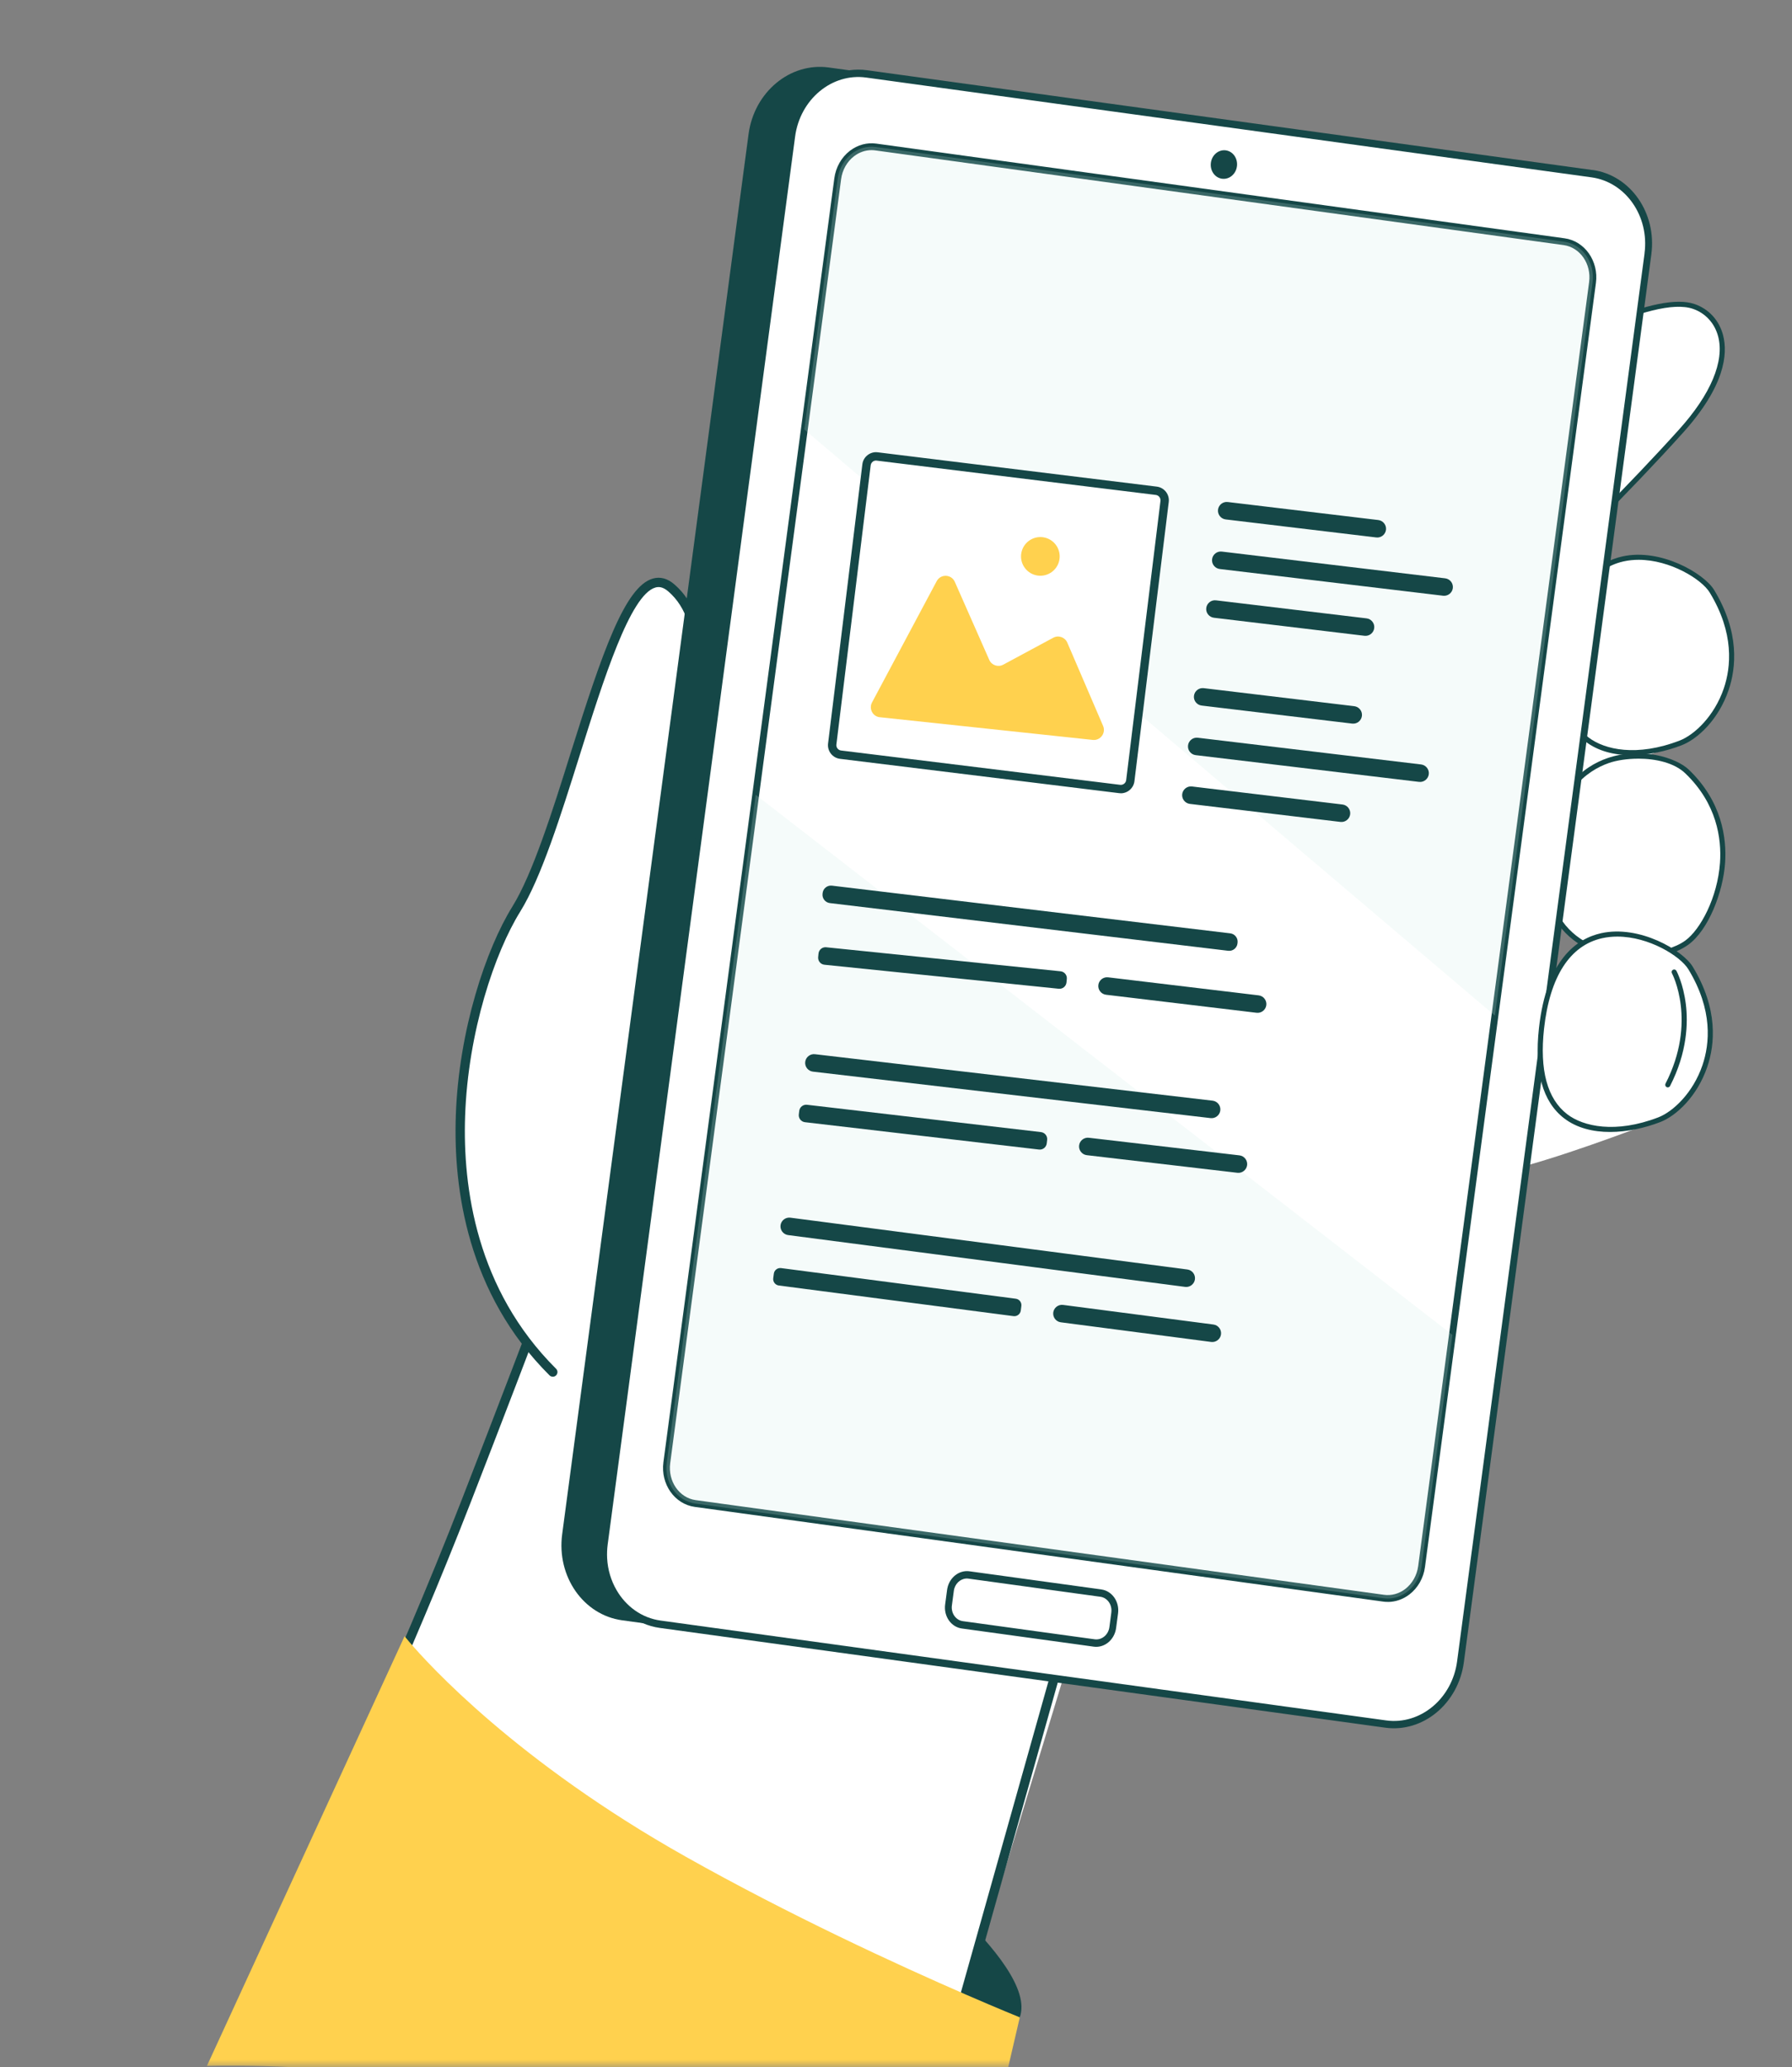 <svg xmlns="http://www.w3.org/2000/svg" width="124" height="143" viewBox="0 0 124 143" fill="none">
<rect x="0" y="0" width="124" height="143" fill="#808080" stroke="none"/>
<mask id="mask0_54_358" style="mask-type:alpha" maskUnits="userSpaceOnUse" x="0" y="0" width="124" height="143">
<rect width="124" height="143" fill="#D9D9D9"/>
</mask>
<g mask="url(#mask0_54_358)">
<path d="M116.289 51.397C116.289 51.397 110.82 53.55 106.87 54.63L108.278 42.279L116.289 51.395V51.397Z" fill="white"/>
<path d="M116.289 51.397C118.426 50.573 121.7 46.233 118.452 40.895C117.297 38.996 109.238 35.154 108.142 45.081C107.251 53.16 113.322 52.541 116.289 51.397Z" fill="white"/>
<path d="M112.882 52.243C111.72 52.243 110.588 51.978 109.701 51.294C108.22 50.152 107.636 48.056 107.967 45.061C108.493 40.305 110.595 38.865 112.266 38.494C114.919 37.906 117.92 39.679 118.604 40.804C120.391 43.74 120.139 46.198 119.613 47.742C118.919 49.78 117.476 51.13 116.354 51.562C115.321 51.96 114.086 52.243 112.884 52.243H112.882ZM113.388 38.728C113.038 38.728 112.687 38.762 112.343 38.839C110.107 39.335 108.716 41.501 108.319 45.1C108.003 47.964 108.541 49.953 109.918 51.014C111.026 51.868 113.265 52.374 116.228 51.232C117.24 50.843 118.626 49.548 119.28 47.627C119.782 46.154 120.019 43.806 118.303 40.988C117.753 40.082 115.582 38.728 113.39 38.728H113.388Z" fill="#154747"/>
<path d="M116.717 65.216C118.572 63.871 121.246 57.702 116.738 53.376C115.135 51.836 108.191 50.736 107.049 58.783C105.909 66.832 114.14 67.082 116.716 65.216H116.717Z" fill="white"/>
<path d="M113.141 66.35C111.859 66.35 110.513 66.06 109.402 65.389C107.945 64.51 106.323 62.648 106.875 58.758C107.468 54.58 109.567 53.021 111.225 52.449C113.53 51.653 115.979 52.401 116.862 53.248C119.152 55.445 119.488 57.977 119.369 59.711C119.232 61.677 118.242 64.328 116.821 65.359C115.969 65.976 114.597 66.35 113.142 66.35H113.141ZM113.359 52.486C112.596 52.486 111.869 52.6 111.34 52.782C109.776 53.322 107.793 54.806 107.226 58.807C106.702 62.505 108.22 64.263 109.585 65.086C111.955 66.515 115.276 66.04 116.614 65.071C117.665 64.31 118.85 62.088 119.017 59.686C119.131 58.025 118.808 55.605 116.617 53.501C115.851 52.765 114.559 52.484 113.36 52.484L113.359 52.486Z" fill="#154747"/>
<path d="M114.812 77.464C114.812 77.464 109.343 79.617 105.393 80.698L106.802 68.346L114.812 77.463V77.464Z" fill="white"/>
<path d="M86.016 37.814C86.016 37.814 111.4 19.212 117.199 21.201C119.218 21.894 120.719 24.933 116.33 29.817C109.227 37.722 95.923 50.096 95.923 50.096L86.017 37.814H86.016Z" fill="white"/>
<path d="M95.922 50.272C95.922 50.272 95.913 50.272 95.909 50.272C95.86 50.267 95.814 50.244 95.784 50.206L85.878 37.924C85.848 37.886 85.834 37.838 85.841 37.79C85.848 37.743 85.873 37.699 85.912 37.671C85.976 37.625 92.344 32.966 99.339 28.611C108.771 22.741 114.798 20.19 117.256 21.034C118.244 21.372 118.964 22.161 119.232 23.195C119.569 24.489 119.36 26.709 116.461 29.934C109.434 37.754 96.175 50.1 96.043 50.224C96.009 50.255 95.966 50.272 95.922 50.272ZM86.27 37.846L95.941 49.836C97.379 48.494 109.569 37.076 116.2 29.697C118.38 27.272 119.335 24.994 118.892 23.283C118.652 22.364 118.016 21.666 117.144 21.366C111.725 19.51 88.374 36.32 86.272 37.846H86.27Z" fill="#154747"/>
<path d="M60.635 127.512C60.635 127.512 71.953 135.764 70.564 139.562C69.175 143.36 57.234 133.308 57.234 133.308L60.635 127.514V127.512Z" fill="#154747"/>
<path d="M40.699 82.737C40.699 82.737 37.234 91.065 32.284 103.791C27.334 116.517 22.651 125.93 22.651 125.93L65.356 143.067L80.745 92.52L40.7 82.737H40.699Z" fill="white"/>
<path d="M65.354 143.388C65.314 143.388 65.273 143.38 65.235 143.365L22.53 126.227C22.447 126.194 22.381 126.127 22.349 126.042C22.317 125.959 22.321 125.864 22.362 125.784C22.409 125.689 27.096 116.236 31.984 103.671C36.877 91.094 40.65 80.909 40.688 80.808C40.718 80.724 40.782 80.657 40.863 80.623C40.944 80.588 41.037 80.588 41.117 80.623L78.416 96.819C78.563 96.883 78.641 97.047 78.598 97.201L65.663 143.149C65.638 143.237 65.577 143.31 65.495 143.351C65.45 143.373 65.401 143.384 65.353 143.384L65.354 143.388ZM23.092 125.758L65.14 142.633L77.901 97.301L41.172 81.353C40.495 83.175 36.992 92.57 32.581 103.908C28.181 115.22 23.941 124.019 23.09 125.76L23.092 125.758Z" fill="#154747"/>
<path d="M44.999 87.819C44.999 87.819 40.935 97.619 38.252 94.92C29.039 85.656 31.29 71.442 34.866 64.686C39.119 56.65 42.28 37.749 46.453 40.671C48.986 42.444 47.576 50.12 46.934 56.648C46.518 60.875 46.757 64.657 47.463 65.926C48.933 68.572 51.329 70.981 51.592 73.275C52.586 81.951 45.001 87.82 45.001 87.82L44.999 87.819Z" fill="white"/>
<path d="M38.252 95.242C38.17 95.242 38.088 95.21 38.025 95.149C32.346 89.498 31.365 82.261 31.54 77.186C31.746 71.213 33.654 65.619 35.451 62.724C36.857 60.459 38.202 56.184 39.502 52.048C41.672 45.144 43.239 40.576 45.175 40.026C45.685 39.881 46.185 40.014 46.662 40.426C49.521 42.888 48.697 47.816 47.824 53.031C46.935 58.337 46.016 63.825 48.85 67.118C51.241 69.897 52.315 72.94 52.041 76.163C51.476 82.809 45.46 87.855 45.204 88.067C45.066 88.181 44.865 88.161 44.751 88.024C44.637 87.886 44.656 87.683 44.794 87.57C44.855 87.52 50.86 82.48 51.4 76.106C51.657 73.064 50.635 70.182 48.362 67.54C45.33 64.017 46.275 58.379 47.188 52.925C48.031 47.893 48.826 43.14 46.242 40.914C45.834 40.562 45.538 40.592 45.351 40.646C43.603 41.144 41.751 47.041 40.116 52.242C38.805 56.416 37.448 60.732 35.999 63.064C34.246 65.886 32.387 71.355 32.184 77.21C32.013 82.157 32.967 89.206 38.48 94.693C38.606 94.818 38.606 95.022 38.48 95.149C38.417 95.211 38.334 95.243 38.252 95.243V95.242Z" fill="#154747"/>
<path d="M70.566 139.561L66.063 158.934C53.425 154.727 45.403 146.855 29.119 143.987C24.835 143.232 19.98 142.823 14.319 142.92L27.994 113.196C27.994 113.196 28.092 113.321 28.291 113.553C29.65 115.151 35.752 121.863 47.434 128.439C51.035 130.467 54.687 132.329 57.99 133.927C61.457 135.603 64.542 136.988 66.789 137.966C66.824 137.98 66.859 137.997 66.893 138.011C69.175 139.002 70.564 139.561 70.564 139.561H70.566Z" fill="#FFD14E"/>
<path d="M43.046 112.093L92.589 118.908C95.267 119.276 97.753 117.209 98.141 114.293L111.038 17.432C111.426 14.515 109.57 11.852 106.892 11.483L57.349 4.669C54.671 4.3 52.185 6.367 51.797 9.283L38.9 106.144C38.512 109.061 40.368 111.724 43.046 112.093Z" fill="#154747"/>
<path d="M45.686 112.369L95.883 119.273C98.38 119.617 100.699 117.691 101.062 114.97L114.032 17.567C114.395 14.846 112.662 12.362 110.165 12.019L59.969 5.115C57.472 4.771 55.153 6.698 54.79 9.418L41.819 106.821C41.457 109.542 43.189 112.026 45.686 112.369Z" fill="white"/>
<path d="M49.258 50.954L49.256 50.967L49.246 51.046L49.24 51.093L49.212 51.303C49.219 51.302 49.226 51.3 49.235 51.298C49.243 51.294 49.254 51.291 49.264 51.288C49.267 51.287 49.27 51.287 49.271 51.285C49.335 51.263 49.397 51.243 49.46 51.223L49.673 49.609L49.26 50.953L49.258 50.954ZM49.258 50.954L49.256 50.967L49.246 51.046L49.24 51.093L49.212 51.303C49.219 51.302 49.226 51.299 49.235 51.298C49.243 51.294 49.254 51.291 49.264 51.288C49.267 51.287 49.27 51.287 49.271 51.285C49.335 51.263 49.397 51.243 49.46 51.223L49.673 49.609L49.26 50.953L49.258 50.954ZM108.94 54.015L108.912 54.217C108.912 54.217 108.924 54.205 108.931 54.198C108.95 54.177 108.967 54.157 108.986 54.136C109.004 54.115 109.022 54.096 109.042 54.075C109.056 54.06 109.072 54.042 109.088 54.026C109.107 54.006 109.125 53.986 109.146 53.967C109.15 53.961 109.156 53.956 109.161 53.949L109.168 53.942C109.093 53.967 109.017 53.99 108.94 54.014V54.015ZM107.984 63.854C107.974 63.841 107.964 63.826 107.954 63.814C107.935 63.788 107.918 63.765 107.902 63.739C107.896 63.73 107.892 63.723 107.886 63.713C107.842 63.648 107.799 63.581 107.758 63.513C107.735 63.476 107.712 63.435 107.69 63.396L107.002 68.576L107.14 68.731C107.149 68.698 107.16 68.665 107.17 68.633C107.179 68.599 107.191 68.567 107.201 68.535C107.223 68.467 107.245 68.398 107.269 68.331C107.27 68.328 107.27 68.327 107.272 68.324C107.272 68.324 107.272 68.323 107.273 68.321C107.3 68.245 107.327 68.17 107.355 68.094C107.379 68.031 107.402 67.968 107.429 67.907C107.45 67.858 107.469 67.808 107.491 67.759C107.503 67.73 107.516 67.701 107.529 67.673C107.56 67.605 107.59 67.54 107.622 67.474L108.085 63.992C108.05 63.946 108.016 63.9 107.984 63.854ZM108.94 54.015L108.912 54.217C108.912 54.217 108.924 54.205 108.931 54.198C108.949 54.177 108.967 54.157 108.986 54.136C109.004 54.115 109.022 54.096 109.042 54.075C109.056 54.06 109.072 54.042 109.088 54.026C109.107 54.006 109.125 53.986 109.146 53.967C109.15 53.961 109.156 53.956 109.161 53.949L109.168 53.942C109.093 53.967 109.017 53.99 108.94 54.014V54.015ZM107.954 63.814C107.935 63.788 107.918 63.765 107.902 63.739C107.896 63.73 107.892 63.723 107.886 63.713C107.842 63.648 107.799 63.581 107.758 63.513C107.735 63.476 107.712 63.435 107.69 63.396L107.002 68.576L107.14 68.731C107.148 68.698 107.159 68.665 107.17 68.633C107.179 68.599 107.191 68.567 107.201 68.535C107.223 68.466 107.245 68.398 107.269 68.331C107.27 68.328 107.27 68.327 107.272 68.324C107.272 68.324 107.272 68.323 107.273 68.321C107.3 68.245 107.327 68.17 107.355 68.094C107.379 68.031 107.402 67.968 107.429 67.907C107.45 67.855 107.469 67.807 107.491 67.759C107.503 67.73 107.516 67.702 107.529 67.673C107.56 67.605 107.59 67.54 107.622 67.474L108.085 63.992C108.05 63.946 108.016 63.9 107.984 63.854C107.974 63.841 107.964 63.826 107.954 63.814ZM110.197 11.764L60.001 4.859C59.585 4.8 59.172 4.805 58.772 4.862H58.766L58.765 4.863C56.651 5.17 54.876 6.985 54.556 9.384L51.412 33L51.359 33.384L50.008 43.536L49.442 47.78V47.786L49.441 47.794L48.962 51.387L48.837 52.317L48.834 52.331L47.678 61.029L47.181 64.755L47.141 65.058L46.977 66.288L44.808 82.577L44.659 83.701L43.766 90.409L43.197 94.678L43.124 95.239L41.586 106.787C41.541 107.129 41.526 107.467 41.544 107.798C41.579 108.59 41.782 109.344 42.12 110.01C42.632 111.024 43.452 111.838 44.467 112.284H44.468C44.468 112.284 44.471 112.286 44.472 112.286H44.475C44.845 112.45 45.236 112.563 45.652 112.62L72.871 116.362L73.459 116.443L94.018 119.27L95.849 119.522C98.47 119.884 100.913 117.853 101.294 114.995L101.724 111.773L102.014 109.592L102.29 107.522L102.323 107.272L102.384 106.82L102.918 102.813L104.709 89.363L105.258 85.233L105.881 80.557L106.716 74.296L106.846 73.313L107.416 69.039L107.625 67.47L108.088 63.987L109.438 53.853L109.463 53.665L109.8 51.138L110.624 44.94L111.422 38.959L112.03 34.392L113.753 21.459L114.267 17.592C114.648 14.736 112.824 12.119 110.201 11.759L110.197 11.764ZM113.797 17.533L113.253 21.614L111.476 34.963L110.906 39.246L110.21 44.477L109.373 50.76L108.939 54.014L108.911 54.216L107.689 63.395L107.001 68.574L106.382 73.221L105.436 80.321V80.327L104.857 84.67L104.289 88.929L102.515 102.258L102.02 105.974L101.846 107.28L101.825 107.431L101.536 109.602L101.289 111.46L100.826 114.937C100.482 117.514 98.28 119.346 95.913 119.019L94.343 118.803H94.341L93.463 118.682L73.608 115.951L73.008 115.869H73.007L45.717 112.113C44.406 111.934 43.316 111.129 42.665 110.008C42.284 109.355 42.052 108.596 42.011 107.792C41.996 107.485 42.007 107.17 42.049 106.852L43.583 95.336L43.677 94.627L44.411 89.115L45.118 83.816L45.255 82.773L47.492 65.98L47.513 65.825L47.536 65.655L48.139 61.125L49.459 51.223L49.671 49.608L49.674 49.597L50.49 43.455L50.493 43.437L50.504 43.363L51.836 33.349L51.893 32.929L55.019 9.447C55.362 6.87 57.566 5.038 59.933 5.365L108.551 12.052H108.556L110.126 12.269C112.493 12.595 114.138 14.955 113.794 17.53L113.797 17.533ZM107.982 63.854C107.973 63.841 107.963 63.826 107.953 63.814C107.934 63.788 107.917 63.765 107.9 63.739C107.895 63.73 107.89 63.723 107.885 63.713C107.84 63.648 107.797 63.581 107.757 63.513C107.733 63.476 107.711 63.435 107.689 63.396L107.001 68.576L107.138 68.731C107.148 68.698 107.159 68.665 107.169 68.633C107.177 68.599 107.19 68.567 107.199 68.535C107.222 68.467 107.244 68.398 107.268 68.331C107.269 68.328 107.269 68.327 107.27 68.324C107.27 68.324 107.271 68.323 107.272 68.321C107.298 68.245 107.326 68.17 107.354 68.094C107.377 68.031 107.401 67.968 107.427 67.907C107.448 67.858 107.468 67.808 107.49 67.759C107.501 67.73 107.515 67.701 107.528 67.673C107.558 67.605 107.589 67.54 107.621 67.474L108.084 63.992C108.049 63.946 108.014 63.9 107.982 63.854ZM108.939 54.015L108.911 54.217C108.911 54.217 108.922 54.205 108.929 54.198C108.949 54.177 108.965 54.157 108.985 54.136C109.003 54.115 109.021 54.096 109.04 54.075C109.054 54.06 109.071 54.042 109.086 54.026C109.106 54.006 109.124 53.986 109.145 53.967C109.149 53.961 109.154 53.956 109.16 53.949L109.167 53.942C109.092 53.967 109.015 53.99 108.939 54.014V54.015ZM107.982 63.854C107.973 63.841 107.963 63.826 107.953 63.814C107.934 63.788 107.917 63.765 107.9 63.739C107.895 63.73 107.89 63.723 107.885 63.713C107.84 63.648 107.797 63.581 107.757 63.513C107.733 63.476 107.711 63.435 107.689 63.396L107.001 68.576L107.138 68.731C107.148 68.698 107.159 68.665 107.169 68.633C107.177 68.599 107.19 68.567 107.199 68.535C107.222 68.467 107.244 68.398 107.268 68.331C107.269 68.328 107.269 68.327 107.27 68.324C107.27 68.324 107.271 68.323 107.272 68.321C107.298 68.245 107.326 68.17 107.354 68.094C107.377 68.031 107.401 67.968 107.427 67.907C107.448 67.858 107.468 67.808 107.49 67.759C107.501 67.73 107.515 67.701 107.528 67.673C107.558 67.605 107.589 67.54 107.621 67.474L108.084 63.992C108.049 63.946 108.014 63.9 107.982 63.854ZM108.939 54.015L108.911 54.217C108.911 54.217 108.922 54.205 108.929 54.198C108.949 54.177 108.965 54.157 108.985 54.136C109.003 54.115 109.021 54.096 109.04 54.075C109.054 54.06 109.071 54.042 109.086 54.026C109.106 54.006 109.124 53.986 109.145 53.967C109.149 53.961 109.154 53.956 109.16 53.949L109.167 53.942C109.092 53.967 109.015 53.99 108.939 54.014V54.015ZM49.257 50.954L49.254 50.967L49.245 51.046L49.239 51.093L49.211 51.303C49.218 51.302 49.225 51.299 49.233 51.298C49.242 51.294 49.253 51.291 49.263 51.288C49.265 51.287 49.268 51.287 49.27 51.285C49.334 51.263 49.396 51.243 49.459 51.223L49.671 49.609L49.258 50.953L49.257 50.954Z" fill="#154747"/>
<path d="M96.027 110.821C95.919 110.821 95.81 110.814 95.702 110.799L48.075 104.248C46.678 104.056 45.704 102.67 45.906 101.158L55.422 29.679L57.733 12.329C57.835 11.567 58.23 10.874 58.815 10.428C59.349 10.021 59.995 9.846 60.636 9.935L108.263 16.486C109.66 16.678 110.634 18.064 110.432 19.576L103.679 70.295L98.604 108.407C98.504 109.168 98.11 109.86 97.523 110.308C97.081 110.646 96.558 110.824 96.027 110.824V110.821ZM60.311 10.386C59.883 10.386 59.462 10.53 59.101 10.805C58.615 11.176 58.286 11.753 58.202 12.391L55.891 29.742L46.375 101.222C46.208 102.475 46.999 103.622 48.139 103.78L95.766 110.33C96.283 110.401 96.805 110.259 97.236 109.93C97.722 109.558 98.049 108.981 98.134 108.344L103.209 70.232L109.962 19.514C110.129 18.261 109.338 17.113 108.198 16.956L60.571 10.405C60.485 10.393 60.397 10.387 60.311 10.387V10.386Z" fill="#154747"/>
<path d="M85.592 11.507C85.664 10.965 85.32 10.47 84.822 10.401C84.324 10.333 83.861 10.717 83.789 11.259C83.716 11.802 84.061 12.297 84.559 12.365C85.057 12.433 85.52 12.05 85.592 11.507Z" fill="#154747"/>
<path d="M66.59 112.407L75.719 113.663C76.333 113.748 76.909 113.269 76.998 112.599L77.133 111.585C77.222 110.916 76.792 110.299 76.177 110.214L67.049 108.958C66.434 108.873 65.859 109.352 65.77 110.022L65.635 111.036C65.546 111.705 65.976 112.322 66.59 112.407Z" fill="white"/>
<path d="M76.212 109.959L75.465 109.856L75.225 109.823L74.731 109.755H74.73L67.082 108.703C66.371 108.605 65.706 109.126 65.553 109.883C65.547 109.918 65.54 109.954 65.535 109.99L65.4 111.004C65.293 111.815 65.81 112.559 66.554 112.66L73.637 113.635L74.286 113.724L75.682 113.918C76.428 114.02 77.12 113.443 77.23 112.632L77.365 111.617C77.472 110.806 76.956 110.064 76.211 109.961L76.212 109.959ZM76.9 111.552L76.766 112.566C76.695 113.098 76.239 113.475 75.752 113.408L74.438 113.228L73.779 113.137L66.624 112.153C66.136 112.086 65.798 111.599 65.867 111.068L66.002 110.054C66.01 109.993 66.023 109.936 66.04 109.88C66.176 109.442 66.583 109.15 67.016 109.211L71.64 109.847L74.591 110.253L75.314 110.351L76.143 110.466C76.631 110.534 76.969 111.02 76.899 111.552H76.9Z" fill="#154747"/>
<g opacity="0.2">
<path d="M110.197 19.544L103.444 70.263L55.656 29.711L57.967 12.361C58.152 10.975 59.332 9.995 60.603 10.17L108.23 16.721C109.501 16.896 110.381 18.159 110.197 19.544Z" fill="#CCEDE5"/>
</g>
<g opacity="0.2">
<path d="M52.291 54.985L46.138 101.192C45.953 102.575 46.836 103.84 48.106 104.015L95.733 110.566C97.003 110.741 98.184 109.759 98.367 108.375L100.502 92.347L52.29 54.985H52.291Z" fill="#CCEDE5"/>
</g>
<path d="M114.812 77.465C116.949 76.641 120.224 72.3 116.976 66.963C115.82 65.064 107.761 61.221 106.665 71.149C105.774 79.228 111.845 78.609 114.812 77.465Z" fill="white"/>
<path d="M111.405 78.31C110.243 78.31 109.111 78.044 108.224 77.36C106.743 76.218 106.159 74.122 106.49 71.128C107.016 66.371 109.118 64.932 110.79 64.56C113.442 63.972 116.443 65.745 117.127 66.871C118.914 69.806 118.662 72.264 118.137 73.808C117.443 75.847 116 77.196 114.877 77.628C113.844 78.026 112.61 78.31 111.407 78.31H111.405ZM111.912 64.794C111.561 64.794 111.211 64.829 110.866 64.905C108.63 65.402 107.24 67.567 106.842 71.167C106.526 74.03 107.065 76.019 108.441 77.08C109.549 77.934 111.788 78.439 114.751 77.299C115.763 76.908 117.149 75.615 117.803 73.694C118.305 72.221 118.543 69.872 116.827 67.054C116.276 66.149 114.106 64.794 111.913 64.794H111.912Z" fill="#154747"/>
<path d="M115.404 75.226C115.377 75.226 115.35 75.221 115.324 75.207C115.238 75.162 115.203 75.055 115.247 74.969C117.453 70.67 115.709 67.361 115.691 67.329C115.645 67.243 115.676 67.136 115.762 67.09C115.848 67.044 115.955 67.075 116.001 67.161C116.02 67.197 116.476 68.05 116.653 69.464C116.814 70.763 116.756 72.802 115.562 75.13C115.53 75.192 115.468 75.226 115.404 75.226Z" fill="#154747"/>
<path d="M84.989 65.776L57.422 62.476C57.107 62.438 56.879 62.149 56.917 61.835L56.924 61.775C56.961 61.461 57.251 61.233 57.565 61.27L85.132 64.57C85.446 64.608 85.674 64.897 85.636 65.212L85.629 65.272C85.592 65.587 85.303 65.814 84.989 65.776Z" fill="#154747"/>
<path d="M83.768 77.352L56.251 74.137C55.92 74.098 55.679 73.795 55.718 73.464C55.757 73.133 56.06 72.892 56.391 72.931L83.908 76.146C84.239 76.185 84.48 76.489 84.441 76.82C84.402 77.151 84.099 77.391 83.768 77.352Z" fill="#154747"/>
<path d="M73.387 67.195L57.17 65.533C56.904 65.505 56.666 65.7 56.638 65.966L56.614 66.208C56.586 66.475 56.78 66.713 57.047 66.741L73.263 68.403C73.53 68.43 73.768 68.236 73.796 67.969L73.82 67.727C73.848 67.46 73.654 67.222 73.387 67.195Z" fill="#154747"/>
<path d="M86.95 70.064L76.532 68.817C76.201 68.776 75.962 68.473 76.002 68.142C76.042 67.811 76.346 67.572 76.677 67.612L87.095 68.86C87.426 68.9 87.665 69.203 87.625 69.534C87.585 69.865 87.281 70.105 86.95 70.064Z" fill="#154747"/>
<path d="M95.231 37.181L84.812 35.934C84.481 35.894 84.242 35.59 84.282 35.259C84.323 34.928 84.626 34.689 84.957 34.73L95.375 35.977C95.706 36.017 95.945 36.321 95.905 36.652C95.865 36.983 95.561 37.222 95.231 37.181Z" fill="#154747"/>
<path d="M94.417 43.984L83.999 42.736C83.668 42.696 83.428 42.393 83.469 42.062C83.509 41.731 83.812 41.491 84.143 41.532L94.562 42.779C94.893 42.82 95.132 43.123 95.091 43.454C95.051 43.785 94.748 44.024 94.417 43.984Z" fill="#154747"/>
<path d="M99.856 41.213L84.402 39.364C84.071 39.323 83.832 39.02 83.872 38.689C83.912 38.358 84.215 38.119 84.546 38.159L100.001 40.009C100.332 40.049 100.571 40.352 100.531 40.684C100.491 41.014 100.187 41.254 99.856 41.213Z" fill="#154747"/>
<path d="M93.566 50.059L83.148 48.811C82.817 48.771 82.578 48.468 82.618 48.137C82.658 47.806 82.961 47.567 83.292 47.607L93.711 48.855C94.042 48.895 94.281 49.198 94.24 49.529C94.2 49.86 93.897 50.099 93.566 50.059Z" fill="#154747"/>
<path d="M92.753 56.861L82.334 55.614C82.003 55.573 81.764 55.27 81.804 54.939C81.845 54.608 82.148 54.369 82.479 54.409L92.897 55.657C93.228 55.697 93.467 56 93.427 56.331C93.387 56.662 93.084 56.901 92.753 56.861Z" fill="#154747"/>
<path d="M98.192 54.091L82.737 52.241C82.406 52.201 82.167 51.898 82.208 51.567C82.248 51.236 82.551 50.996 82.882 51.037L98.337 52.886C98.668 52.927 98.907 53.23 98.867 53.561C98.826 53.892 98.523 54.131 98.192 54.091Z" fill="#154747"/>
<path d="M72.033 78.32L55.842 76.429C55.576 76.398 55.335 76.589 55.304 76.855L55.275 77.097C55.244 77.363 55.435 77.604 55.701 77.635L71.893 79.526C72.159 79.558 72.4 79.367 72.431 79.101L72.459 78.859C72.49 78.593 72.3 78.352 72.033 78.32Z" fill="#154747"/>
<path d="M85.624 81.135L75.203 79.916C74.872 79.878 74.631 79.574 74.67 79.243C74.709 78.912 75.012 78.672 75.343 78.711L85.764 79.929C86.095 79.968 86.336 80.271 86.297 80.602C86.258 80.933 85.955 81.174 85.624 81.135Z" fill="#154747"/>
<path d="M82.005 89.028L54.534 85.444C54.203 85.4 53.968 85.094 54.011 84.763C54.054 84.432 54.36 84.197 54.691 84.24L82.162 87.825C82.493 87.868 82.728 88.174 82.685 88.505C82.641 88.836 82.336 89.071 82.005 89.028Z" fill="#154747"/>
<path d="M70.133 91.051L53.89 88.932C53.647 88.9 53.474 88.674 53.505 88.431L53.547 88.112C53.578 87.869 53.804 87.697 54.047 87.727L70.29 89.847C70.534 89.879 70.706 90.104 70.675 90.347L70.634 90.666C70.602 90.909 70.376 91.082 70.133 91.051Z" fill="#154747"/>
<path d="M83.809 92.836L73.405 91.478C73.074 91.435 72.839 91.129 72.882 90.798C72.925 90.467 73.231 90.232 73.562 90.275L83.966 91.632C84.297 91.676 84.532 91.982 84.489 92.313C84.446 92.644 84.14 92.879 83.809 92.836Z" fill="#154747"/>
<path d="M79.95 33.946L60.754 31.585C60.359 31.536 59.999 31.817 59.951 32.212L57.591 51.414C57.542 51.809 57.823 52.168 58.218 52.217L77.414 54.578C77.809 54.626 78.168 54.345 78.217 53.95L80.577 34.749C80.626 34.354 80.345 33.995 79.95 33.946Z" fill="white"/>
<path d="M77.555 54.878C77.516 54.878 77.477 54.875 77.438 54.871L58.128 52.497C57.875 52.466 57.65 52.338 57.494 52.138C57.337 51.938 57.269 51.687 57.299 51.436L59.673 32.12C59.703 31.867 59.831 31.642 60.032 31.486C60.232 31.329 60.482 31.259 60.734 31.291L80.044 33.665C80.566 33.729 80.938 34.206 80.873 34.728L78.499 54.043C78.44 54.526 78.028 54.881 77.554 54.881L77.555 54.878ZM60.617 31.861C60.535 31.861 60.454 31.889 60.389 31.941C60.311 32.002 60.261 32.091 60.248 32.19L57.875 51.505C57.862 51.604 57.89 51.701 57.951 51.781C58.013 51.858 58.102 51.909 58.2 51.921L77.511 54.295C77.715 54.319 77.901 54.174 77.927 53.971L80.3 34.656C80.325 34.451 80.179 34.265 79.976 34.24L60.666 31.866C60.65 31.864 60.635 31.863 60.62 31.863L60.617 31.861Z" fill="#154747"/>
<path d="M60.88 49.618L75.616 51.188C76.145 51.245 76.54 50.71 76.33 50.219L73.853 44.457C73.691 44.081 73.242 43.924 72.882 44.119L69.42 45.983C69.062 46.176 68.616 46.022 68.452 45.65L66.069 40.251C65.834 39.718 65.09 39.692 64.816 40.205L60.34 48.597C60.108 49.034 60.39 49.567 60.881 49.62L60.88 49.618Z" fill="#FFD14E"/>
<path d="M73.291 38.8C73.46 38.081 73.015 37.36 72.296 37.19C71.577 37.021 70.857 37.466 70.687 38.185C70.517 38.904 70.963 39.625 71.681 39.795C72.4 39.964 73.121 39.519 73.291 38.8Z" fill="#FFD14E"/>
</g>
</svg>